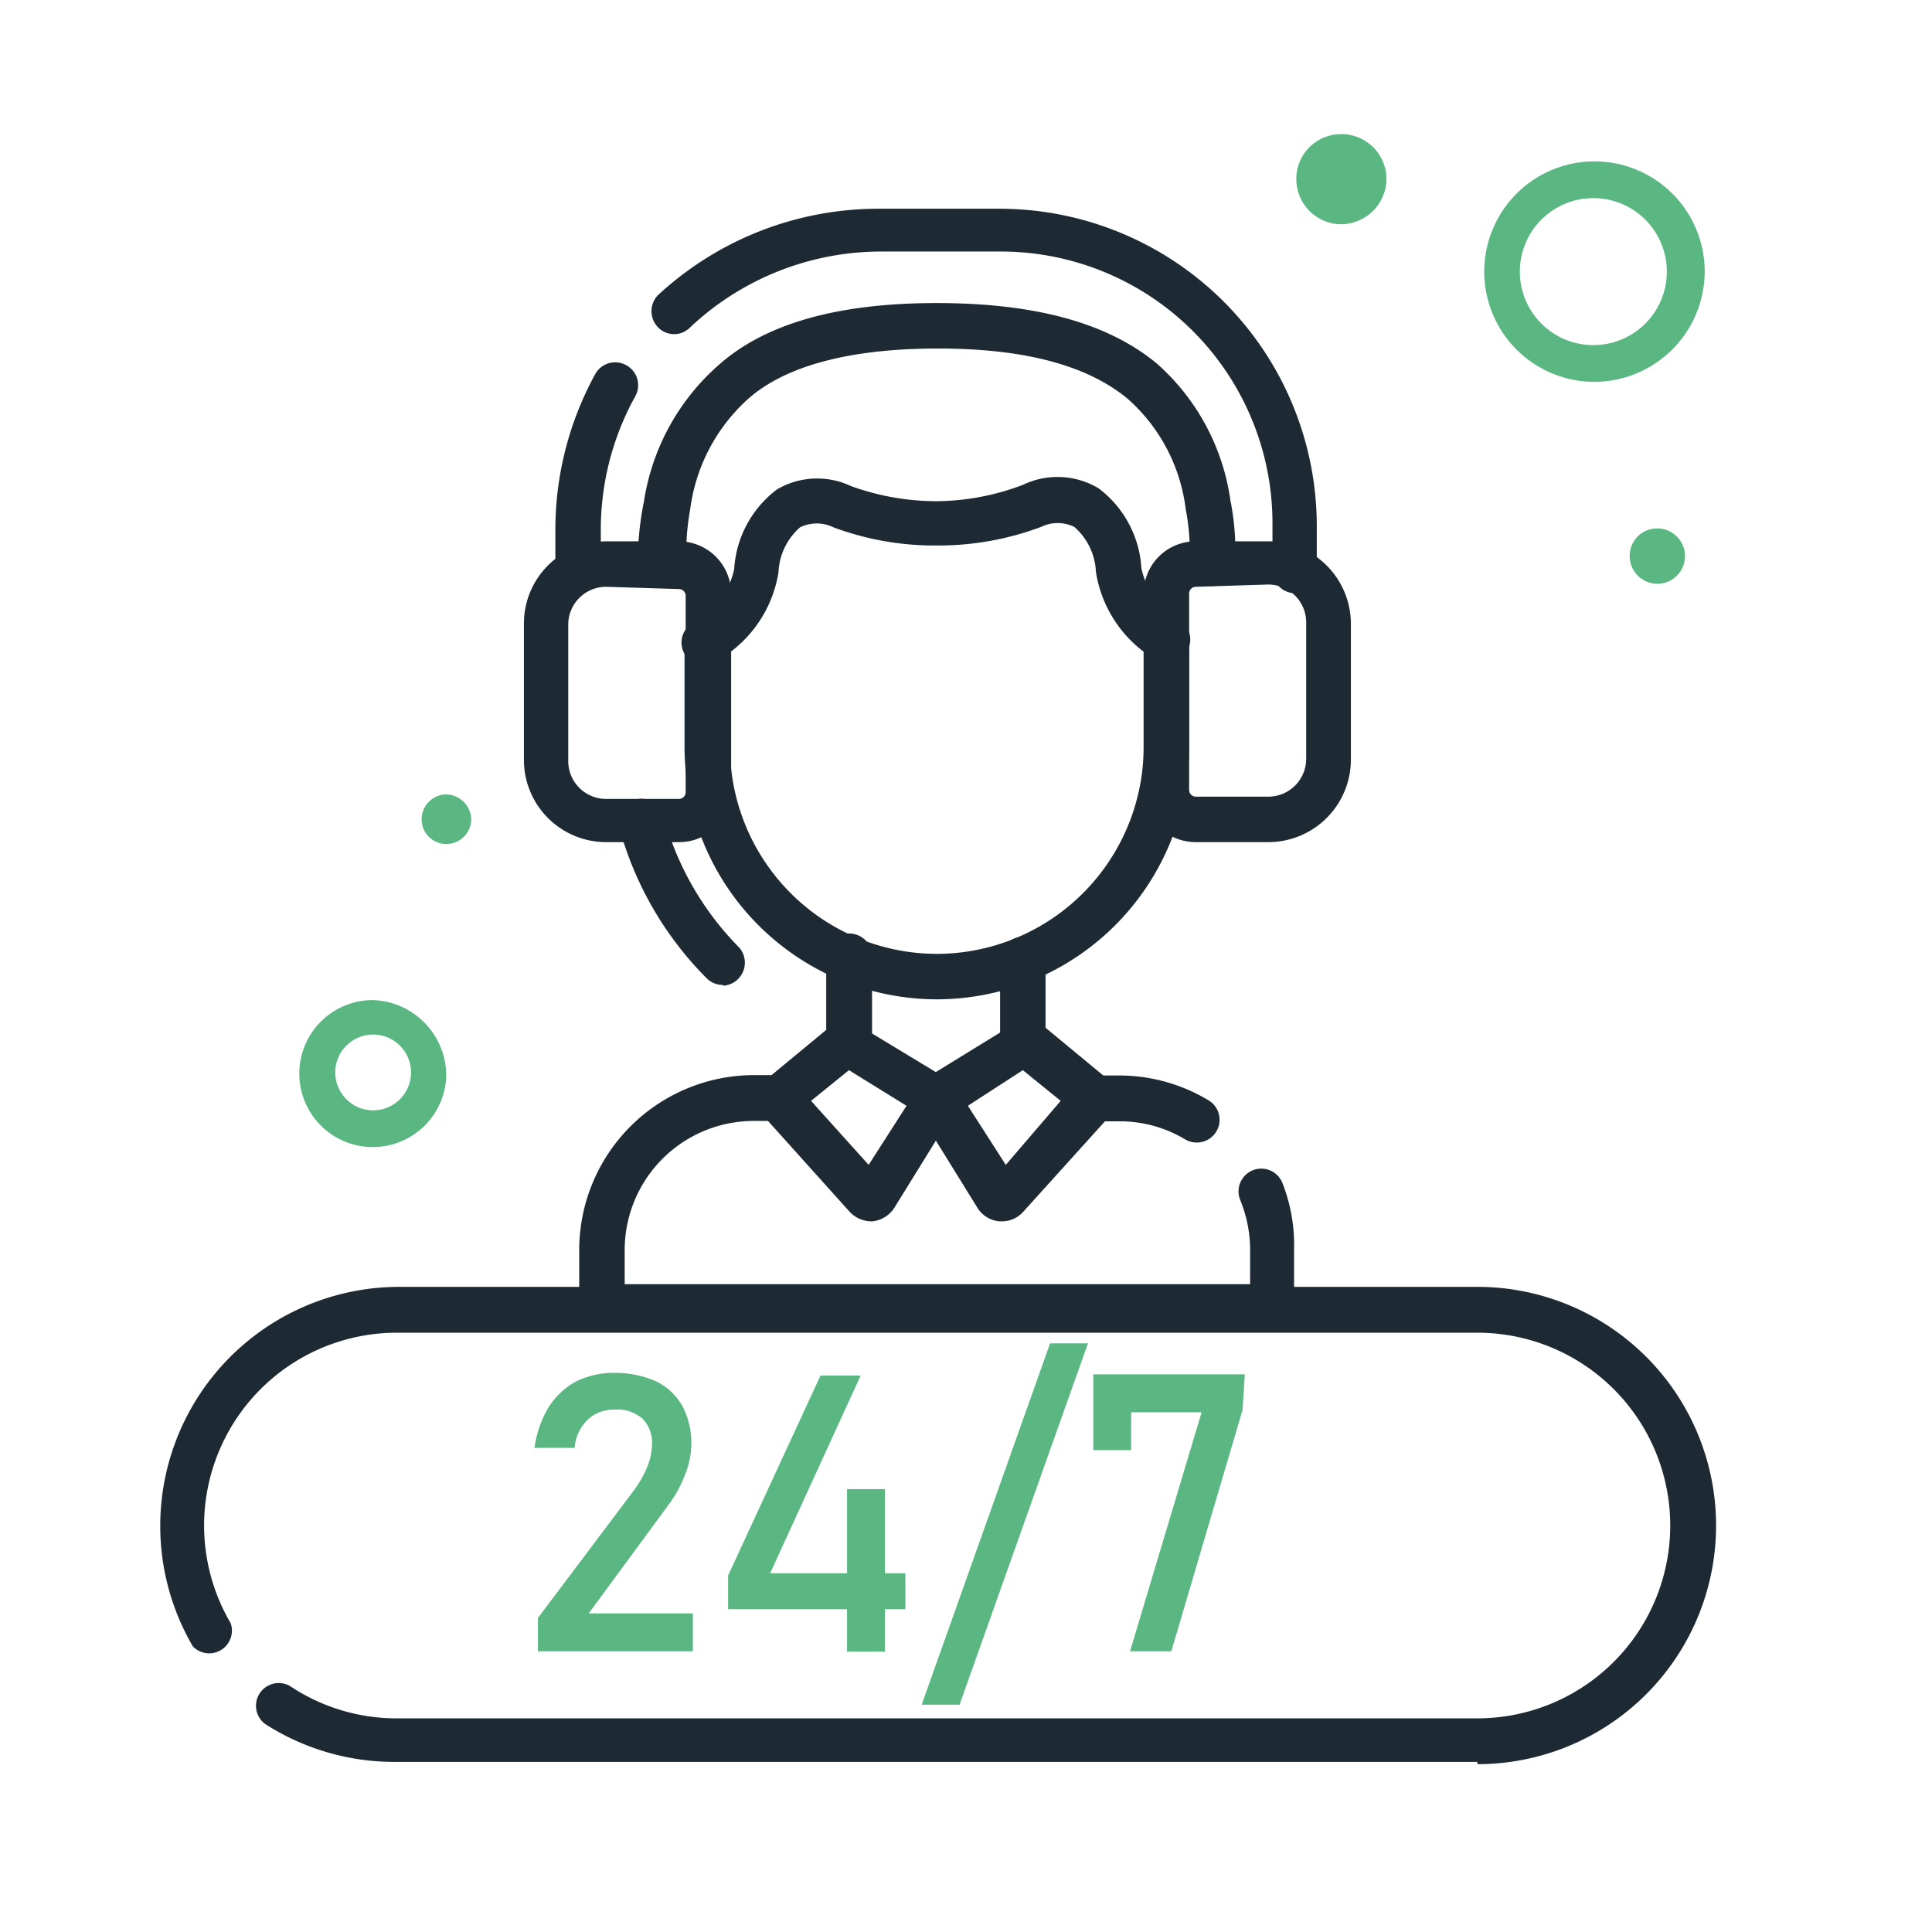 <svg xmlns="http://www.w3.org/2000/svg" id="Layer_1" data-name="Layer 1" viewBox="0 0 51 51"><defs><style>.cls-1{fill:#5bb782;}.cls-2{fill:#1e2a33;}</style></defs><path class="cls-1" d="M44.48,14.68a.73.73,0,1,1-1.46,0,.72.72,0,0,1,.73-.73h0A.73.73,0,0,1,44.48,14.68Z"></path><path class="cls-1" d="M36.6,4.72a1.21,1.21,0,0,1-1.18,1.2,1.19,1.19,0,0,1-1.2-1.18,1.18,1.18,0,0,1,1.18-1.2h0A1.19,1.19,0,0,1,36.6,4.72Z"></path><path class="cls-1" d="M45,7.18a2.91,2.91,0,1,0-2.92,2.9h0A2.92,2.92,0,0,0,45,7.18ZM42.06,9.11A1.94,1.94,0,1,1,44,7.17h0a1.94,1.94,0,0,1-1.94,1.94Z"></path><path class="cls-1" d="M9.85,26.4a1.94,1.94,0,1,0,1.93,2h0A2,2,0,0,0,9.85,26.4Zm0,2.91a1,1,0,1,1,1-1A1,1,0,0,1,9.85,29.31Z"></path><path class="cls-1" d="M12.44,21.63a.66.66,0,0,1-.66.65.65.65,0,0,1-.65-.65h0a.66.66,0,0,1,.65-.66A.68.68,0,0,1,12.44,21.63Z"></path><g id="g3394"><g id="path3396"><path class="cls-2" d="M34.19,15.66a.6.6,0,0,1-.6-.6V13.8a7.17,7.17,0,0,0-7.17-7.16h-3.2a7.36,7.36,0,0,0-5,2,.59.59,0,0,1-.85,0,.61.61,0,0,1,0-.85,8.56,8.56,0,0,1,5.82-2.28h3.2a8.38,8.38,0,0,1,8.37,8.37v1.26A.6.6,0,0,1,34.19,15.66Z"></path></g></g><g id="g3398"><g id="path3400"><path class="cls-2" d="M15.26,15.66a.6.6,0,0,1-.6-.6V14a8.56,8.56,0,0,1,1.05-4.12.6.6,0,0,1,.82-.24.6.6,0,0,1,.24.82A7.26,7.26,0,0,0,15.86,14v1.06A.6.6,0,0,1,15.26,15.66Z"></path></g></g><g id="g3402"><g id="path3404"><path class="cls-2" d="M22.41,28.18a.6.6,0,0,1-.6-.61V25.33a.61.61,0,1,1,1.21,0v2.24A.61.61,0,0,1,22.41,28.18Z"></path></g></g><g id="g3406"><g id="path3408"><path class="cls-2" d="M27,28.18a.6.6,0,0,1-.6-.61V25.33a.6.6,0,1,1,1.2,0v2.24A.6.6,0,0,1,27,28.18Z"></path></g></g><g id="g3410"><g id="path3412"><path class="cls-2" d="M24.73,26.38h0a6.67,6.67,0,0,1-6.66-6.66V16.89a.6.6,0,0,1,1.2,0v2.83a5.47,5.47,0,0,0,5.46,5.46h0a5.47,5.47,0,0,0,5.46-5.46V16.89a.6.6,0,0,1,1.2,0v2.83A6.67,6.67,0,0,1,24.73,26.38Z"></path></g></g><g id="g3414"><g id="path3416"><path class="cls-2" d="M30.79,17.49a.59.59,0,0,1-.31-.09,3.28,3.28,0,0,1-1.55-2.3,1.67,1.67,0,0,0-.57-1.19,1,1,0,0,0-.88,0,7.73,7.73,0,0,1-2.76.49A7.64,7.64,0,0,1,22,13.92a1,1,0,0,0-.88,0,1.67,1.67,0,0,0-.57,1.19A3.28,3.28,0,0,1,19,17.4a.6.6,0,1,1-.62-1,2.12,2.12,0,0,0,1-1.37,2.85,2.85,0,0,1,1.13-2.11,2.09,2.09,0,0,1,1.95-.09,6.64,6.64,0,0,0,2.32.4A6.56,6.56,0,0,0,27,12.8a2.11,2.11,0,0,1,2,.09A2.85,2.85,0,0,1,30.13,15a2.09,2.09,0,0,0,1,1.37.6.6,0,0,1,.2.83A.59.59,0,0,1,30.79,17.49Z"></path></g></g><g id="g3418"><g id="path3420"><path class="cls-2" d="M17.44,15.49a.6.6,0,0,1-.6-.57A7.78,7.78,0,0,1,17,13.23a6,6,0,0,1,2-3.62C20.22,8.54,22.12,8,24.72,8s4.51.52,5.81,1.59a5.92,5.92,0,0,1,1.95,3.62,6.71,6.71,0,0,1,.12,1.69.59.59,0,0,1-.62.57.6.6,0,0,1-.58-.62,5.9,5.9,0,0,0-.1-1.41,4.64,4.64,0,0,0-1.54-2.92c-1.07-.88-2.72-1.32-5-1.32s-4,.44-5,1.32a4.74,4.74,0,0,0-1.54,2.92,6.46,6.46,0,0,0-.1,1.41.59.59,0,0,1-.57.62Z"></path></g></g><g id="g3422"><g id="path3424"><path class="cls-2" d="M17.89,22.23H16a2.17,2.17,0,0,1-2.17-2.17v-3.6A2.17,2.17,0,0,1,16,14.29h1.93a1.38,1.38,0,0,1,1.37,1.37v5.2A1.37,1.37,0,0,1,17.89,22.23ZM16,15.49a1,1,0,0,0-1,1v3.6a1,1,0,0,0,1,1h1.93a.18.18,0,0,0,.17-.17v-5.2a.18.18,0,0,0-.17-.17Z"></path></g></g><g id="g3426"><g id="path3428"><path class="cls-2" d="M33.48,22.23H31.56a1.37,1.37,0,0,1-1.37-1.37v-5.2a1.37,1.37,0,0,1,1.37-1.37h1.92a2.18,2.18,0,0,1,2.18,2.17v3.6A2.18,2.18,0,0,1,33.48,22.23Zm-1.92-6.74a.18.18,0,0,0-.17.17v5.2a.18.18,0,0,0,.17.17h1.92a1,1,0,0,0,1-1v-3.6a1,1,0,0,0-1-1Z"></path></g></g><g id="g3430"><g id="path3432"><path class="cls-2" d="M33.55,35.12H15.89a.6.6,0,0,1-.6-.61V33a4.62,4.62,0,0,1,4.61-4.62h.71a.61.61,0,0,1,0,1.21H19.9A3.41,3.41,0,0,0,16.49,33v.9H33V33a3.49,3.49,0,0,0-.26-1.32.6.6,0,1,1,1.11-.46A4.49,4.49,0,0,1,34.16,33v1.5A.61.61,0,0,1,33.55,35.12Z"></path></g></g><g id="g3434"><g id="path3436"><path class="cls-2" d="M31.6,30.16a.6.6,0,0,1-.31-.08,3.34,3.34,0,0,0-1.75-.48h-.71a.61.61,0,0,1,0-1.21h.71a4.58,4.58,0,0,1,2.37.66.6.6,0,0,1-.31,1.11Z"></path></g></g><g id="g3438"><g id="path3440"><path class="cls-2" d="M23,32.24a.79.79,0,0,1-.57-.25l-2.22-2.47A.78.78,0,0,1,20,29a.85.85,0,0,1,.27-.54l1.56-1.29a.77.77,0,0,1,.89-.07L25,28.48a.63.63,0,0,1,.27.37.62.62,0,0,1-.07.46l-1.59,2.57a.78.78,0,0,1-.58.36Zm-1.59-3.18,1.52,1.69,1-1.56-1.52-.94Zm.69-1Zm.13-.5Z"></path></g></g><g id="g3442"><g id="path3444"><path class="cls-2" d="M26.45,32.24h-.07a.76.76,0,0,1-.58-.36l-1.59-2.57a.62.62,0,0,1-.07-.46.56.56,0,0,1,.27-.37l2.31-1.42a.75.75,0,0,1,.88.07l1.56,1.29a.82.82,0,0,1,.28.54.78.78,0,0,1-.2.56L27,32A.75.75,0,0,1,26.45,32.24Zm-.9-3.05,1,1.56L28,29.06l-1-.81Zm2.84.16Zm-1-1.26Zm-.52,0Z"></path></g></g><g id="g3446"><g id="path3448"><path class="cls-2" d="M19.08,26a.6.6,0,0,1-.43-.18,9,9,0,0,1-2.31-4,.6.6,0,1,1,1.18-.26,7.86,7.86,0,0,0,2,3.46.61.61,0,0,1-.42,1Z"></path></g></g><g id="g3450"><g id="path3452"><path class="cls-2" d="M39,46.51H10.48a6.32,6.32,0,0,1-3.48-1,.6.6,0,0,1,.66-1,5.05,5.05,0,0,0,2.82.85H39a5.09,5.09,0,1,0,0-10.18H10.48a5.09,5.09,0,0,0-4.39,7.67.6.6,0,0,1-1,.61,6.31,6.31,0,0,1,5.43-9.49H39a6.3,6.3,0,0,1,0,12.6Z"></path></g></g><path class="cls-1" d="M14.2,42.71l2.55-3.39a2.85,2.85,0,0,0,.34-.61,1.58,1.58,0,0,0,.12-.58h0a.89.89,0,0,0-.25-.68,1,1,0,0,0-.73-.24,1,1,0,0,0-.72.27,1.14,1.14,0,0,0-.34.74H14.11a2.82,2.82,0,0,1,.37-1.07,2,2,0,0,1,.72-.68,2.25,2.25,0,0,1,1-.23,2.68,2.68,0,0,1,1.11.22,1.58,1.58,0,0,1,.7.65,2.09,2.09,0,0,1,.24,1h0a2.19,2.19,0,0,1-.16.8,3.21,3.21,0,0,1-.44.81l-2.11,2.87h2.75v1H14.2Z"></path><path class="cls-1" d="M19.22,41.59l2.44-5.28h1.06l-2.39,5.22H23.9v.95H19.22Zm3.14-2.28h1V43.6h-1Z"></path><path class="cls-1" d="M25.33,45h-1l3.39-9.54h1Z"></path><path class="cls-1" d="M32.8,37.22l-1.88,6.37H29.83l1.89-6.31H29.86v1h-1v-2h4Z"></path></svg>